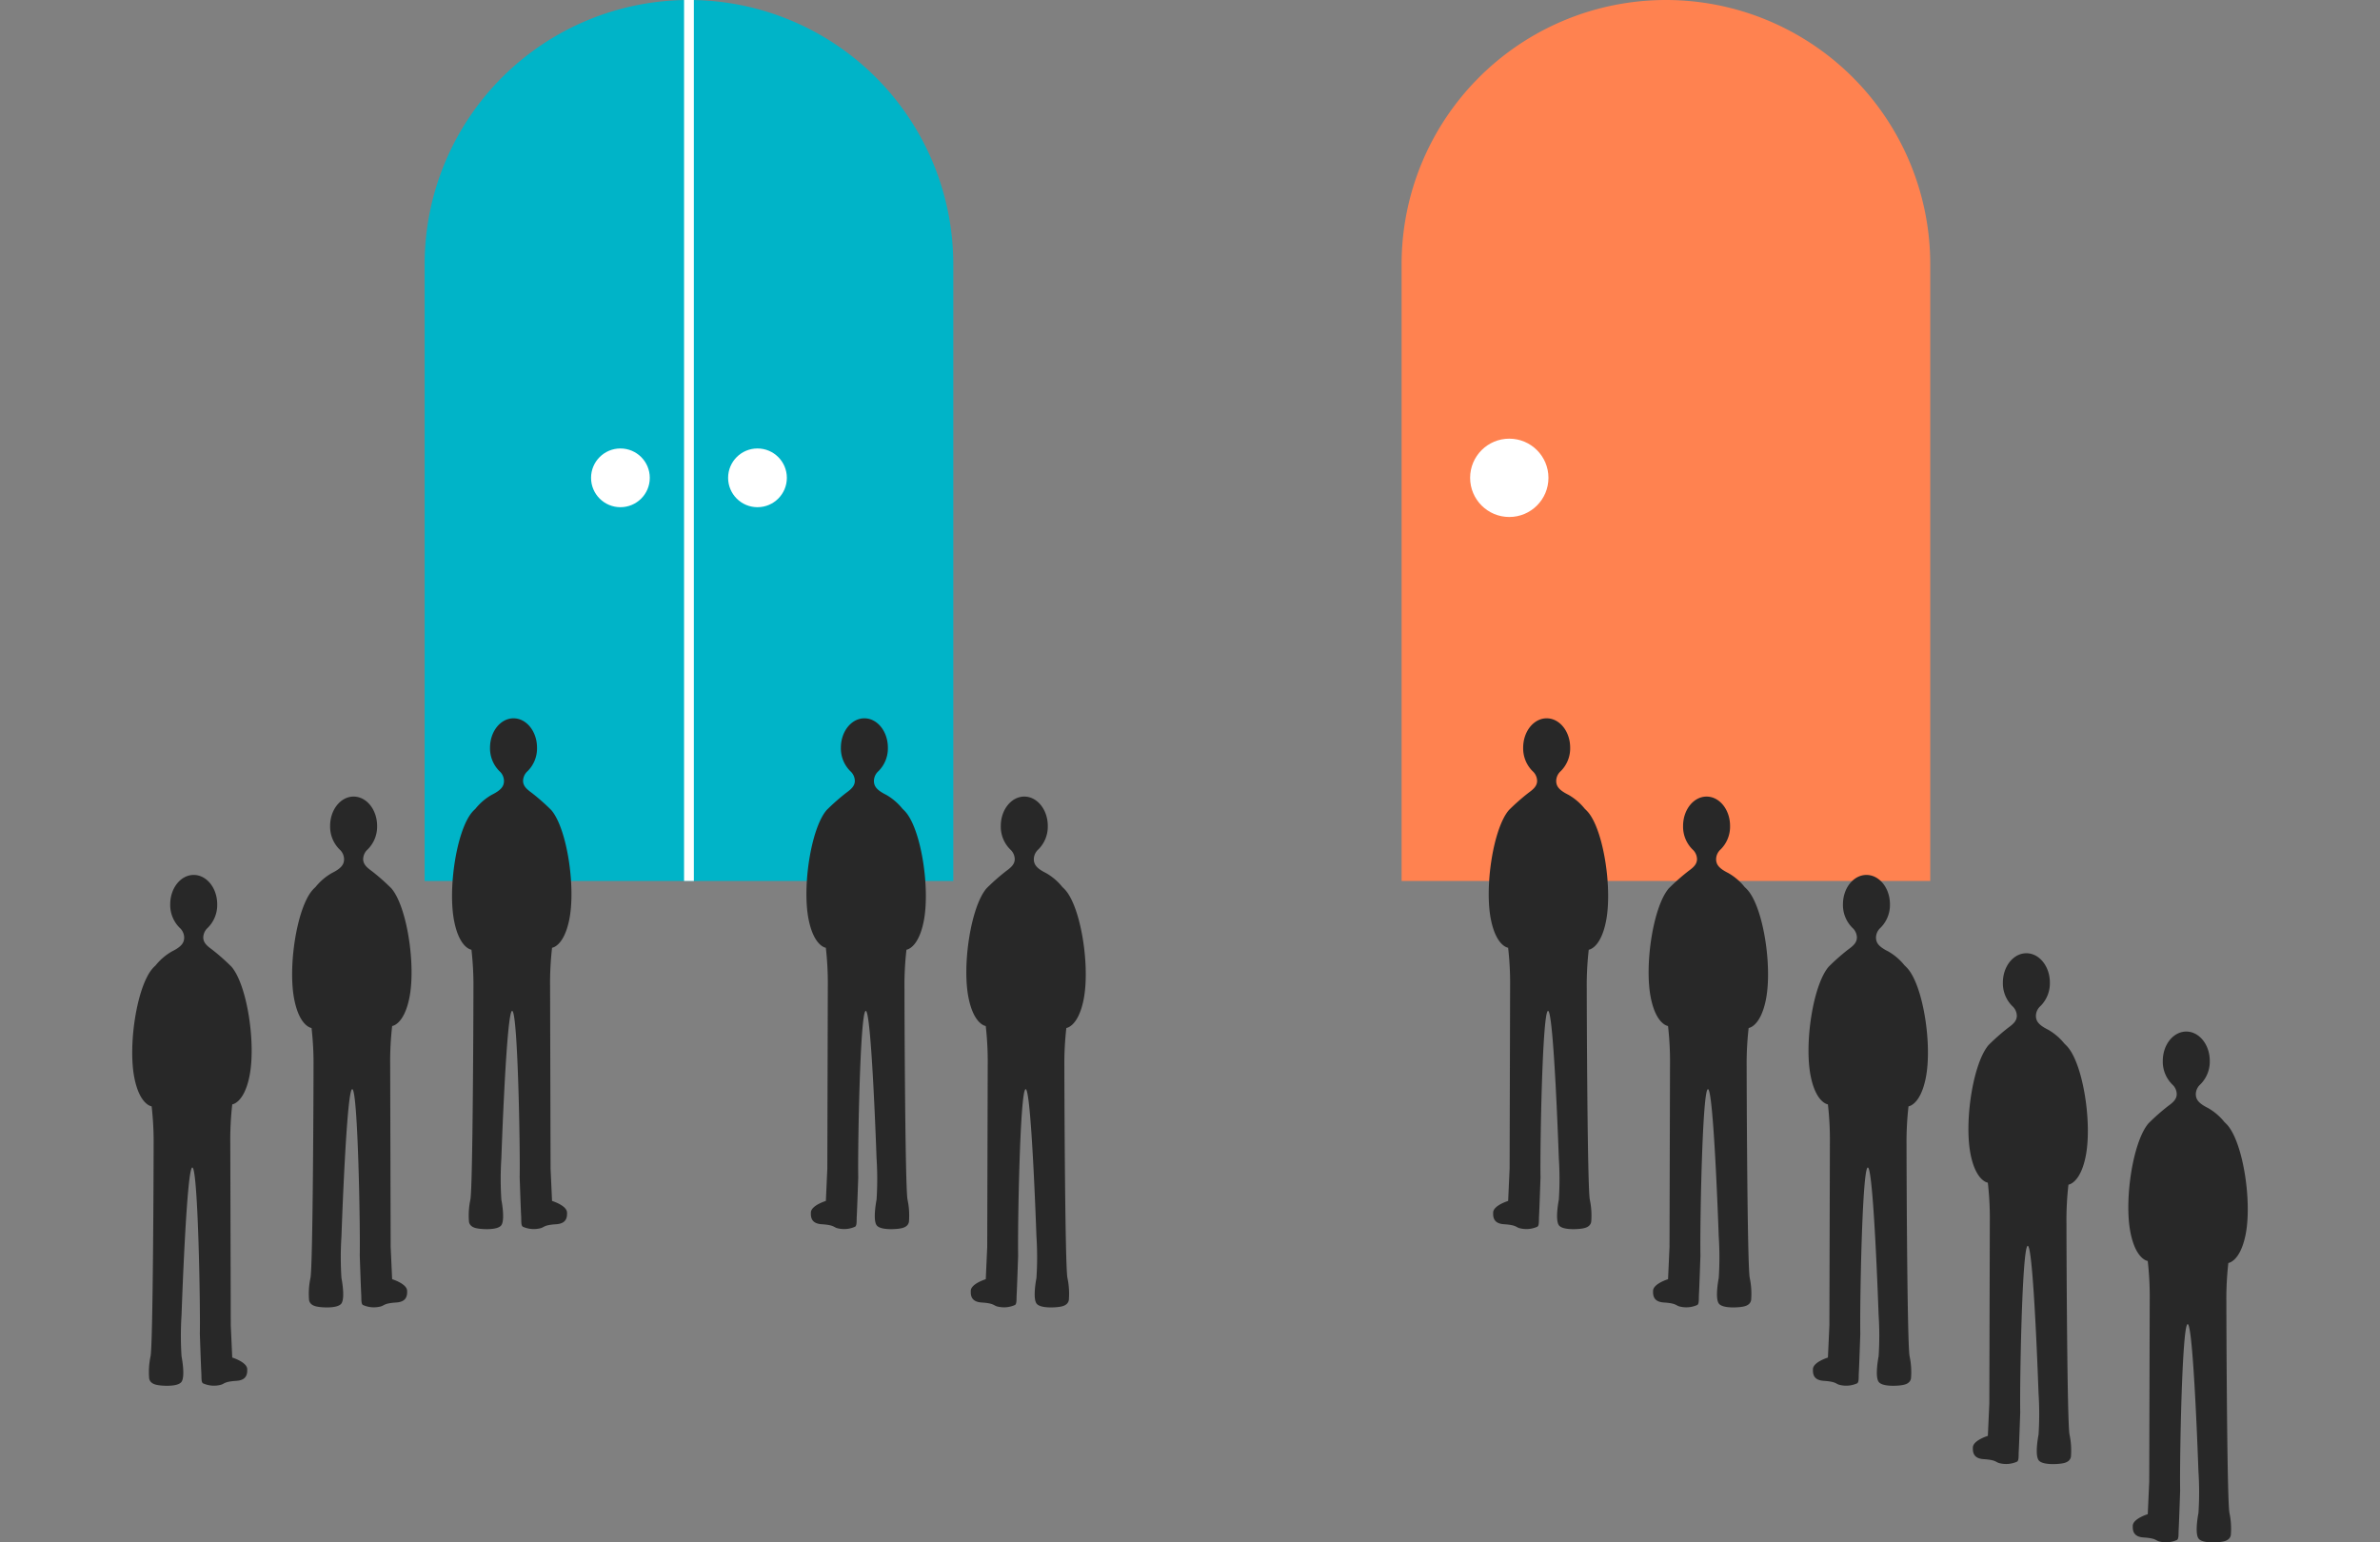<svg xmlns="http://www.w3.org/2000/svg" xmlns:xlink="http://www.w3.org/1999/xlink" width="270" height="175" viewBox="0 0 270 175">
  <rect x="0" y="0" width="270" height="175" fill="#808080" stroke="none"/>
  <defs>
    <clipPath id="clip-path">
      <rect id="長方形_93" data-name="長方形 93" width="270" height="175" transform="translate(4518 1674)" fill="#fff"/>
    </clipPath>
  </defs>
  <g id="マスクグループ_5" data-name="マスクグループ 5" transform="translate(-4518 -1674)" clip-path="url(#clip-path)">
    <g id="グループ_103" data-name="グループ 103" transform="translate(664.128 -166.181)">
      <path id="長方形_22" data-name="長方形 22" d="M29.987,0h0A29.987,29.987,0,0,1,59.974,29.987v69.97a0,0,0,0,1,0,0H0a0,0,0,0,1,0,0V29.987A29.987,29.987,0,0,1,29.987,0Z" transform="translate(3902.044 1840.181)" fill="#00b4c8"/>
      <path id="長方形_23" data-name="長方形 23" d="M29.987,0h0A29.987,29.987,0,0,1,59.974,29.987v69.97a0,0,0,0,1,0,0H0a0,0,0,0,1,0,0V29.987A29.987,29.987,0,0,1,29.987,0Z" transform="translate(4012.876 1840.181)" fill="#ff8250"/>
      <circle id="楕円形_8" data-name="楕円形 8" cx="4.443" cy="4.443" r="4.443" transform="translate(4020.65 1889.954)" fill="#fff"/>
      <circle id="楕円形_9" data-name="楕円形 9" cx="3.332" cy="3.332" r="3.332" transform="translate(3936.473 1891.065)" fill="#fff"/>
      <circle id="楕円形_10" data-name="楕円形 10" cx="3.332" cy="3.332" r="3.332" transform="translate(3920.924 1891.065)" fill="#fff"/>
      <path id="パス_5237" data-name="パス 5237" d="M4034.022,1932.32c-.092-.108-.225-.24-.37-.379a6.514,6.514,0,0,0-1.849-1.58c-1.065-.531-1.386-.963-1.386-1.583a1.518,1.518,0,0,1,.514-1.1,3.647,3.647,0,0,0,1.069-2.662c0-1.841-1.194-3.333-2.666-3.333s-2.666,1.492-2.666,3.333a3.643,3.643,0,0,0,1.069,2.662,1.517,1.517,0,0,1,.514,1.1c0,.62-.483.995-.983,1.361a24.441,24.441,0,0,0-2.22,1.959c-1.781,2.08-2.791,8.744-2.034,12.446.621,3.034,1.947,3.171,1.947,3.171a35.37,35.37,0,0,1,.225,4.424l-.056,20.638-.166,3.666s-1.674.508-1.7,1.312c-.013.463,0,1.252,1.221,1.33,1.524.1,1.308.362,1.887.476a3.04,3.04,0,0,0,1.921-.2c.209-.175.142-.633.181-1.274.036-.6.163-4.327.163-4.327-.066-3.153.2-18.431.827-18.871.665-.467,1.25,16.71,1.25,16.71a36.264,36.264,0,0,1,0,4.708s-.449,2.232,0,2.883c.411.6,2.181.449,2.484.406s1.056-.114,1.188-.77a8.654,8.654,0,0,0-.159-2.539c-.272-1.425-.345-21.107-.345-23.923a35.367,35.367,0,0,1,.225-4.424s1.326-.137,1.946-3.171C4036.814,1941.064,4035.8,1934.4,4034.022,1932.32Z" fill="#282828"/>
      <path id="パス_5238" data-name="パス 5238" d="M4052.163,1941.2c-.092-.108-.226-.24-.371-.379a6.5,6.5,0,0,0-1.849-1.58c-1.065-.531-1.386-.963-1.386-1.583a1.514,1.514,0,0,1,.515-1.1,3.647,3.647,0,0,0,1.068-2.662c0-1.841-1.193-3.333-2.665-3.333s-2.666,1.492-2.666,3.333a3.647,3.647,0,0,0,1.068,2.662,1.517,1.517,0,0,1,.514,1.1c0,.62-.482.995-.983,1.361a24.365,24.365,0,0,0-2.219,1.959c-1.782,2.08-2.792,8.744-2.034,12.446.62,3.034,1.947,3.171,1.947,3.171a35.56,35.56,0,0,1,.224,4.424l-.056,20.638-.165,3.666s-1.674.508-1.7,1.312c-.013.463,0,1.252,1.222,1.33,1.523.1,1.307.362,1.886.476a3.039,3.039,0,0,0,1.921-.2c.209-.175.143-.632.181-1.274.037-.6.164-4.327.164-4.327-.067-3.153.2-18.431.827-18.871.664-.466,1.249,16.71,1.249,16.71a36.264,36.264,0,0,1,0,4.708s-.448,2.232,0,2.883c.411.6,2.181.449,2.484.406s1.057-.114,1.188-.77a8.629,8.629,0,0,0-.158-2.539c-.273-1.425-.346-21.107-.346-23.923a35.367,35.367,0,0,1,.225-4.424s1.326-.137,1.947-3.171C4054.954,1949.949,4053.944,1943.285,4052.163,1941.2Z" fill="#282828"/>
      <path id="パス_5239" data-name="パス 5239" d="M4070.3,1950.09c-.092-.108-.225-.24-.371-.379a6.5,6.5,0,0,0-1.848-1.58c-1.065-.531-1.386-.963-1.386-1.582a1.518,1.518,0,0,1,.514-1.1,3.647,3.647,0,0,0,1.069-2.662c0-1.841-1.194-3.333-2.666-3.333s-2.666,1.492-2.666,3.333a3.643,3.643,0,0,0,1.069,2.662,1.522,1.522,0,0,1,.514,1.1c0,.619-.483.994-.983,1.36a24.306,24.306,0,0,0-2.22,1.959c-1.781,2.08-2.791,8.744-2.034,12.446.621,3.034,1.947,3.171,1.947,3.171a35.37,35.37,0,0,1,.225,4.424l-.057,20.638-.165,3.666s-1.674.508-1.7,1.312c-.013.464,0,1.252,1.221,1.33,1.523.1,1.307.362,1.886.476a3.031,3.031,0,0,0,1.921-.2c.209-.175.143-.632.182-1.274.036-.6.163-4.327.163-4.327-.066-3.153.2-18.431.827-18.871.665-.466,1.25,16.71,1.25,16.71a36.466,36.466,0,0,1,0,4.708s-.449,2.232,0,2.883c.411.6,2.18.449,2.484.406s1.056-.114,1.187-.77a8.629,8.629,0,0,0-.158-2.539c-.273-1.425-.345-21.107-.345-23.923a35.557,35.557,0,0,1,.224-4.424s1.326-.137,1.947-3.171C4073.094,1958.834,4072.084,1952.17,4070.3,1950.09Z" fill="#282828"/>
      <g id="グループ_101" data-name="グループ 101">
        <path id="パス_5240" data-name="パス 5240" d="M3956.62,1932.32c-.092-.108-.225-.24-.37-.379a6.5,6.5,0,0,0-1.849-1.58c-1.065-.531-1.386-.963-1.386-1.583a1.514,1.514,0,0,1,.515-1.1,3.647,3.647,0,0,0,1.068-2.662c0-1.841-1.193-3.333-2.666-3.333s-2.666,1.492-2.666,3.333a3.648,3.648,0,0,0,1.069,2.662,1.517,1.517,0,0,1,.514,1.1c0,.62-.483.995-.983,1.361a24.365,24.365,0,0,0-2.219,1.959c-1.782,2.08-2.792,8.744-2.034,12.446.62,3.034,1.946,3.171,1.946,3.171a35.408,35.408,0,0,1,.225,4.424l-.056,20.638-.165,3.666s-1.675.508-1.7,1.312c-.013.463,0,1.252,1.221,1.33,1.524.1,1.308.362,1.887.476a3.04,3.04,0,0,0,1.921-.2c.209-.175.142-.633.181-1.274.036-.6.163-4.327.163-4.327-.066-3.153.2-18.431.827-18.871.665-.467,1.25,16.71,1.25,16.71a36.264,36.264,0,0,1,0,4.708s-.449,2.232,0,2.883c.411.6,2.181.449,2.484.406s1.056-.114,1.188-.77a8.608,8.608,0,0,0-.159-2.539c-.272-1.425-.345-21.107-.345-23.923a35.367,35.367,0,0,1,.225-4.424s1.326-.137,1.946-3.171C3959.412,1941.064,3958.4,1934.4,3956.62,1932.32Z" fill="#282828"/>
        <path id="パス_5241" data-name="パス 5241" d="M3974.761,1941.2c-.092-.108-.225-.24-.371-.379a6.5,6.5,0,0,0-1.849-1.58c-1.065-.531-1.386-.963-1.386-1.583a1.519,1.519,0,0,1,.515-1.1,3.647,3.647,0,0,0,1.069-2.662c0-1.841-1.194-3.333-2.666-3.333s-2.666,1.492-2.666,3.333a3.646,3.646,0,0,0,1.068,2.662,1.518,1.518,0,0,1,.514,1.1c0,.62-.482.995-.983,1.361a24.331,24.331,0,0,0-2.219,1.959c-1.781,2.08-2.792,8.744-2.034,12.446.62,3.034,1.947,3.171,1.947,3.171a35.522,35.522,0,0,1,.224,4.424l-.056,20.638-.165,3.666s-1.674.508-1.7,1.312c-.013.463,0,1.252,1.221,1.33,1.523.1,1.307.362,1.886.476a3.039,3.039,0,0,0,1.921-.2c.209-.175.143-.632.182-1.274.036-.6.163-4.327.163-4.327-.066-3.153.2-18.431.827-18.871.664-.466,1.249,16.71,1.249,16.71a36.264,36.264,0,0,1,0,4.708s-.448,2.232,0,2.883c.411.6,2.181.449,2.484.406s1.057-.114,1.188-.77a8.629,8.629,0,0,0-.158-2.539c-.273-1.425-.346-21.107-.346-23.923a35.4,35.4,0,0,1,.225-4.424s1.326-.137,1.947-3.171C3977.552,1949.949,3976.542,1943.285,3974.761,1941.2Z" fill="#282828"/>
      </g>
      <g id="グループ_102" data-name="グループ 102">
        <path id="パス_5242" data-name="パス 5242" d="M3907.441,1932.32c.092-.108.225-.24.371-.379a6.505,6.505,0,0,1,1.848-1.58c1.065-.531,1.386-.963,1.386-1.583a1.517,1.517,0,0,0-.514-1.1,3.648,3.648,0,0,1-1.069-2.662c0-1.841,1.194-3.333,2.666-3.333s2.666,1.492,2.666,3.333a3.644,3.644,0,0,1-1.069,2.662,1.521,1.521,0,0,0-.514,1.1c0,.62.483.995.983,1.361a24.34,24.34,0,0,1,2.22,1.959c1.781,2.08,2.791,8.744,2.034,12.446-.621,3.034-1.947,3.171-1.947,3.171a35.408,35.408,0,0,0-.225,4.424l.056,20.638.166,3.666s1.674.508,1.7,1.312c.013.463,0,1.252-1.221,1.33-1.523.1-1.307.362-1.886.476a3.038,3.038,0,0,1-1.921-.2c-.209-.175-.143-.633-.182-1.274-.036-.6-.163-4.327-.163-4.327.066-3.153-.2-18.431-.827-18.871-.665-.467-1.25,16.71-1.25,16.71a36.466,36.466,0,0,0,0,4.708s.449,2.232,0,2.883c-.411.6-2.18.449-2.484.406s-1.056-.114-1.187-.77a8.628,8.628,0,0,1,.158-2.539c.273-1.425.345-21.107.345-23.923a35.557,35.557,0,0,0-.224-4.424s-1.327-.137-1.947-3.171C3904.65,1941.064,3905.66,1934.4,3907.441,1932.32Z" fill="#282828"/>
        <path id="パス_5243" data-name="パス 5243" d="M3889.3,1941.2c.092-.108.225-.24.37-.379a6.514,6.514,0,0,1,1.849-1.58c1.065-.531,1.386-.963,1.386-1.583a1.518,1.518,0,0,0-.514-1.1,3.647,3.647,0,0,1-1.069-2.662c0-1.841,1.194-3.333,2.666-3.333s2.666,1.492,2.666,3.333a3.648,3.648,0,0,1-1.069,2.662,1.517,1.517,0,0,0-.514,1.1c0,.62.483.995.983,1.361a24.331,24.331,0,0,1,2.219,1.959c1.782,2.08,2.792,8.744,2.035,12.446-.621,3.034-1.947,3.171-1.947,3.171a35.37,35.37,0,0,0-.225,4.424l.056,20.638.166,3.666s1.674.508,1.7,1.312c.013.463,0,1.252-1.221,1.33-1.524.1-1.308.362-1.887.476a3.04,3.04,0,0,1-1.921-.2c-.209-.175-.142-.632-.181-1.274-.036-.6-.163-4.327-.163-4.327.066-3.153-.2-18.431-.827-18.871-.665-.466-1.25,16.71-1.25,16.71a36.264,36.264,0,0,0,0,4.708s.449,2.232,0,2.883c-.411.6-2.181.449-2.484.406s-1.056-.114-1.188-.77a8.613,8.613,0,0,1,.159-2.539c.272-1.425.345-21.107.345-23.923a35.367,35.367,0,0,0-.225-4.424s-1.326-.137-1.946-3.171C3886.509,1949.949,3887.519,1943.285,3889.3,1941.2Z" fill="#282828"/>
        <path id="パス_5244" data-name="パス 5244" d="M3871.16,1950.09c.092-.108.225-.24.371-.379a6.5,6.5,0,0,1,1.849-1.58c1.065-.531,1.386-.963,1.386-1.582a1.518,1.518,0,0,0-.515-1.1,3.648,3.648,0,0,1-1.069-2.662c0-1.841,1.194-3.333,2.666-3.333s2.666,1.492,2.666,3.333a3.647,3.647,0,0,1-1.068,2.662,1.517,1.517,0,0,0-.514,1.1c0,.619.482.994.983,1.36a24.365,24.365,0,0,1,2.219,1.959c1.782,2.08,2.792,8.744,2.034,12.446-.62,3.034-1.947,3.171-1.947,3.171a35.56,35.56,0,0,0-.224,4.424l.056,20.638.165,3.666s1.674.508,1.7,1.312c.012.464,0,1.252-1.222,1.33-1.523.1-1.307.362-1.886.476a3.033,3.033,0,0,1-1.921-.2c-.209-.175-.143-.632-.182-1.274-.036-.6-.163-4.327-.163-4.327.066-3.153-.2-18.431-.827-18.871-.664-.466-1.249,16.71-1.249,16.71a36.264,36.264,0,0,0,0,4.708s.448,2.232,0,2.883c-.411.6-2.181.449-2.484.406s-1.057-.114-1.188-.77a8.629,8.629,0,0,1,.158-2.539c.273-1.425.346-21.107.346-23.923a35.367,35.367,0,0,0-.225-4.424s-1.326-.137-1.947-3.171C3868.369,1958.834,3869.379,1952.17,3871.16,1950.09Z" fill="#282828"/>
      </g>
      <path id="パス_5245" data-name="パス 5245" d="M4088.443,1958.975c-.092-.108-.225-.24-.37-.379a6.514,6.514,0,0,0-1.849-1.58c-1.065-.531-1.386-.963-1.386-1.582a1.517,1.517,0,0,1,.514-1.1,3.648,3.648,0,0,0,1.069-2.662c0-1.841-1.194-3.333-2.666-3.333s-2.666,1.492-2.666,3.333a3.644,3.644,0,0,0,1.069,2.662,1.517,1.517,0,0,1,.514,1.1c0,.619-.483.994-.983,1.36a24.482,24.482,0,0,0-2.22,1.959c-1.781,2.08-2.791,8.744-2.034,12.446.621,3.034,1.947,3.171,1.947,3.171a35.407,35.407,0,0,1,.225,4.424l-.056,20.638-.166,3.666s-1.674.508-1.7,1.312c-.013.464,0,1.252,1.221,1.33,1.524.1,1.308.362,1.887.477a3.039,3.039,0,0,0,1.921-.2c.209-.174.142-.632.181-1.274.036-.6.163-4.327.163-4.327-.066-3.153.2-18.431.827-18.87.665-.467,1.25,16.709,1.25,16.709a36.264,36.264,0,0,1,0,4.708s-.449,2.232,0,2.884c.411.6,2.181.448,2.484.405s1.056-.114,1.188-.77a8.651,8.651,0,0,0-.159-2.539c-.272-1.425-.345-21.107-.345-23.923a35.367,35.367,0,0,1,.225-4.424s1.326-.137,1.946-3.171C4091.235,1967.719,4090.225,1961.055,4088.443,1958.975Z" fill="#282828"/>
      <path id="パス_5246" data-name="パス 5246" d="M4106.584,1967.86c-.092-.108-.225-.24-.371-.379a6.494,6.494,0,0,0-1.849-1.58c-1.065-.531-1.386-.963-1.386-1.582a1.515,1.515,0,0,1,.515-1.1,3.647,3.647,0,0,0,1.068-2.662c0-1.841-1.193-3.333-2.665-3.333s-2.666,1.492-2.666,3.333a3.647,3.647,0,0,0,1.068,2.662,1.517,1.517,0,0,1,.514,1.1c0,.619-.482.994-.983,1.36a24.378,24.378,0,0,0-2.219,1.959c-1.782,2.08-2.792,8.744-2.034,12.446.62,3.034,1.947,3.171,1.947,3.171a35.521,35.521,0,0,1,.224,4.424l-.056,20.638-.165,3.666s-1.674.508-1.7,1.312c-.013.464,0,1.252,1.222,1.33,1.523.1,1.307.362,1.886.477a3.037,3.037,0,0,0,1.921-.2c.209-.174.143-.632.182-1.274.036-.6.163-4.327.163-4.327-.067-3.153.2-18.43.827-18.87.664-.467,1.249,16.709,1.249,16.709a36.214,36.214,0,0,1,0,4.708s-.448,2.232,0,2.884c.411.6,2.181.448,2.484.405s1.057-.114,1.188-.77a8.636,8.636,0,0,0-.158-2.539c-.273-1.425-.346-21.106-.346-23.923a35.367,35.367,0,0,1,.225-4.424s1.326-.137,1.947-3.171C4109.375,1976.6,4108.365,1969.94,4106.584,1967.86Z" fill="#282828"/>
      <line id="線_18" data-name="線 18" y2="99.957" transform="translate(3932.031 1840.181)" fill="none" stroke="#fff" stroke-miterlimit="10" stroke-width="1.111"/>
    </g>
  </g>
</svg>
